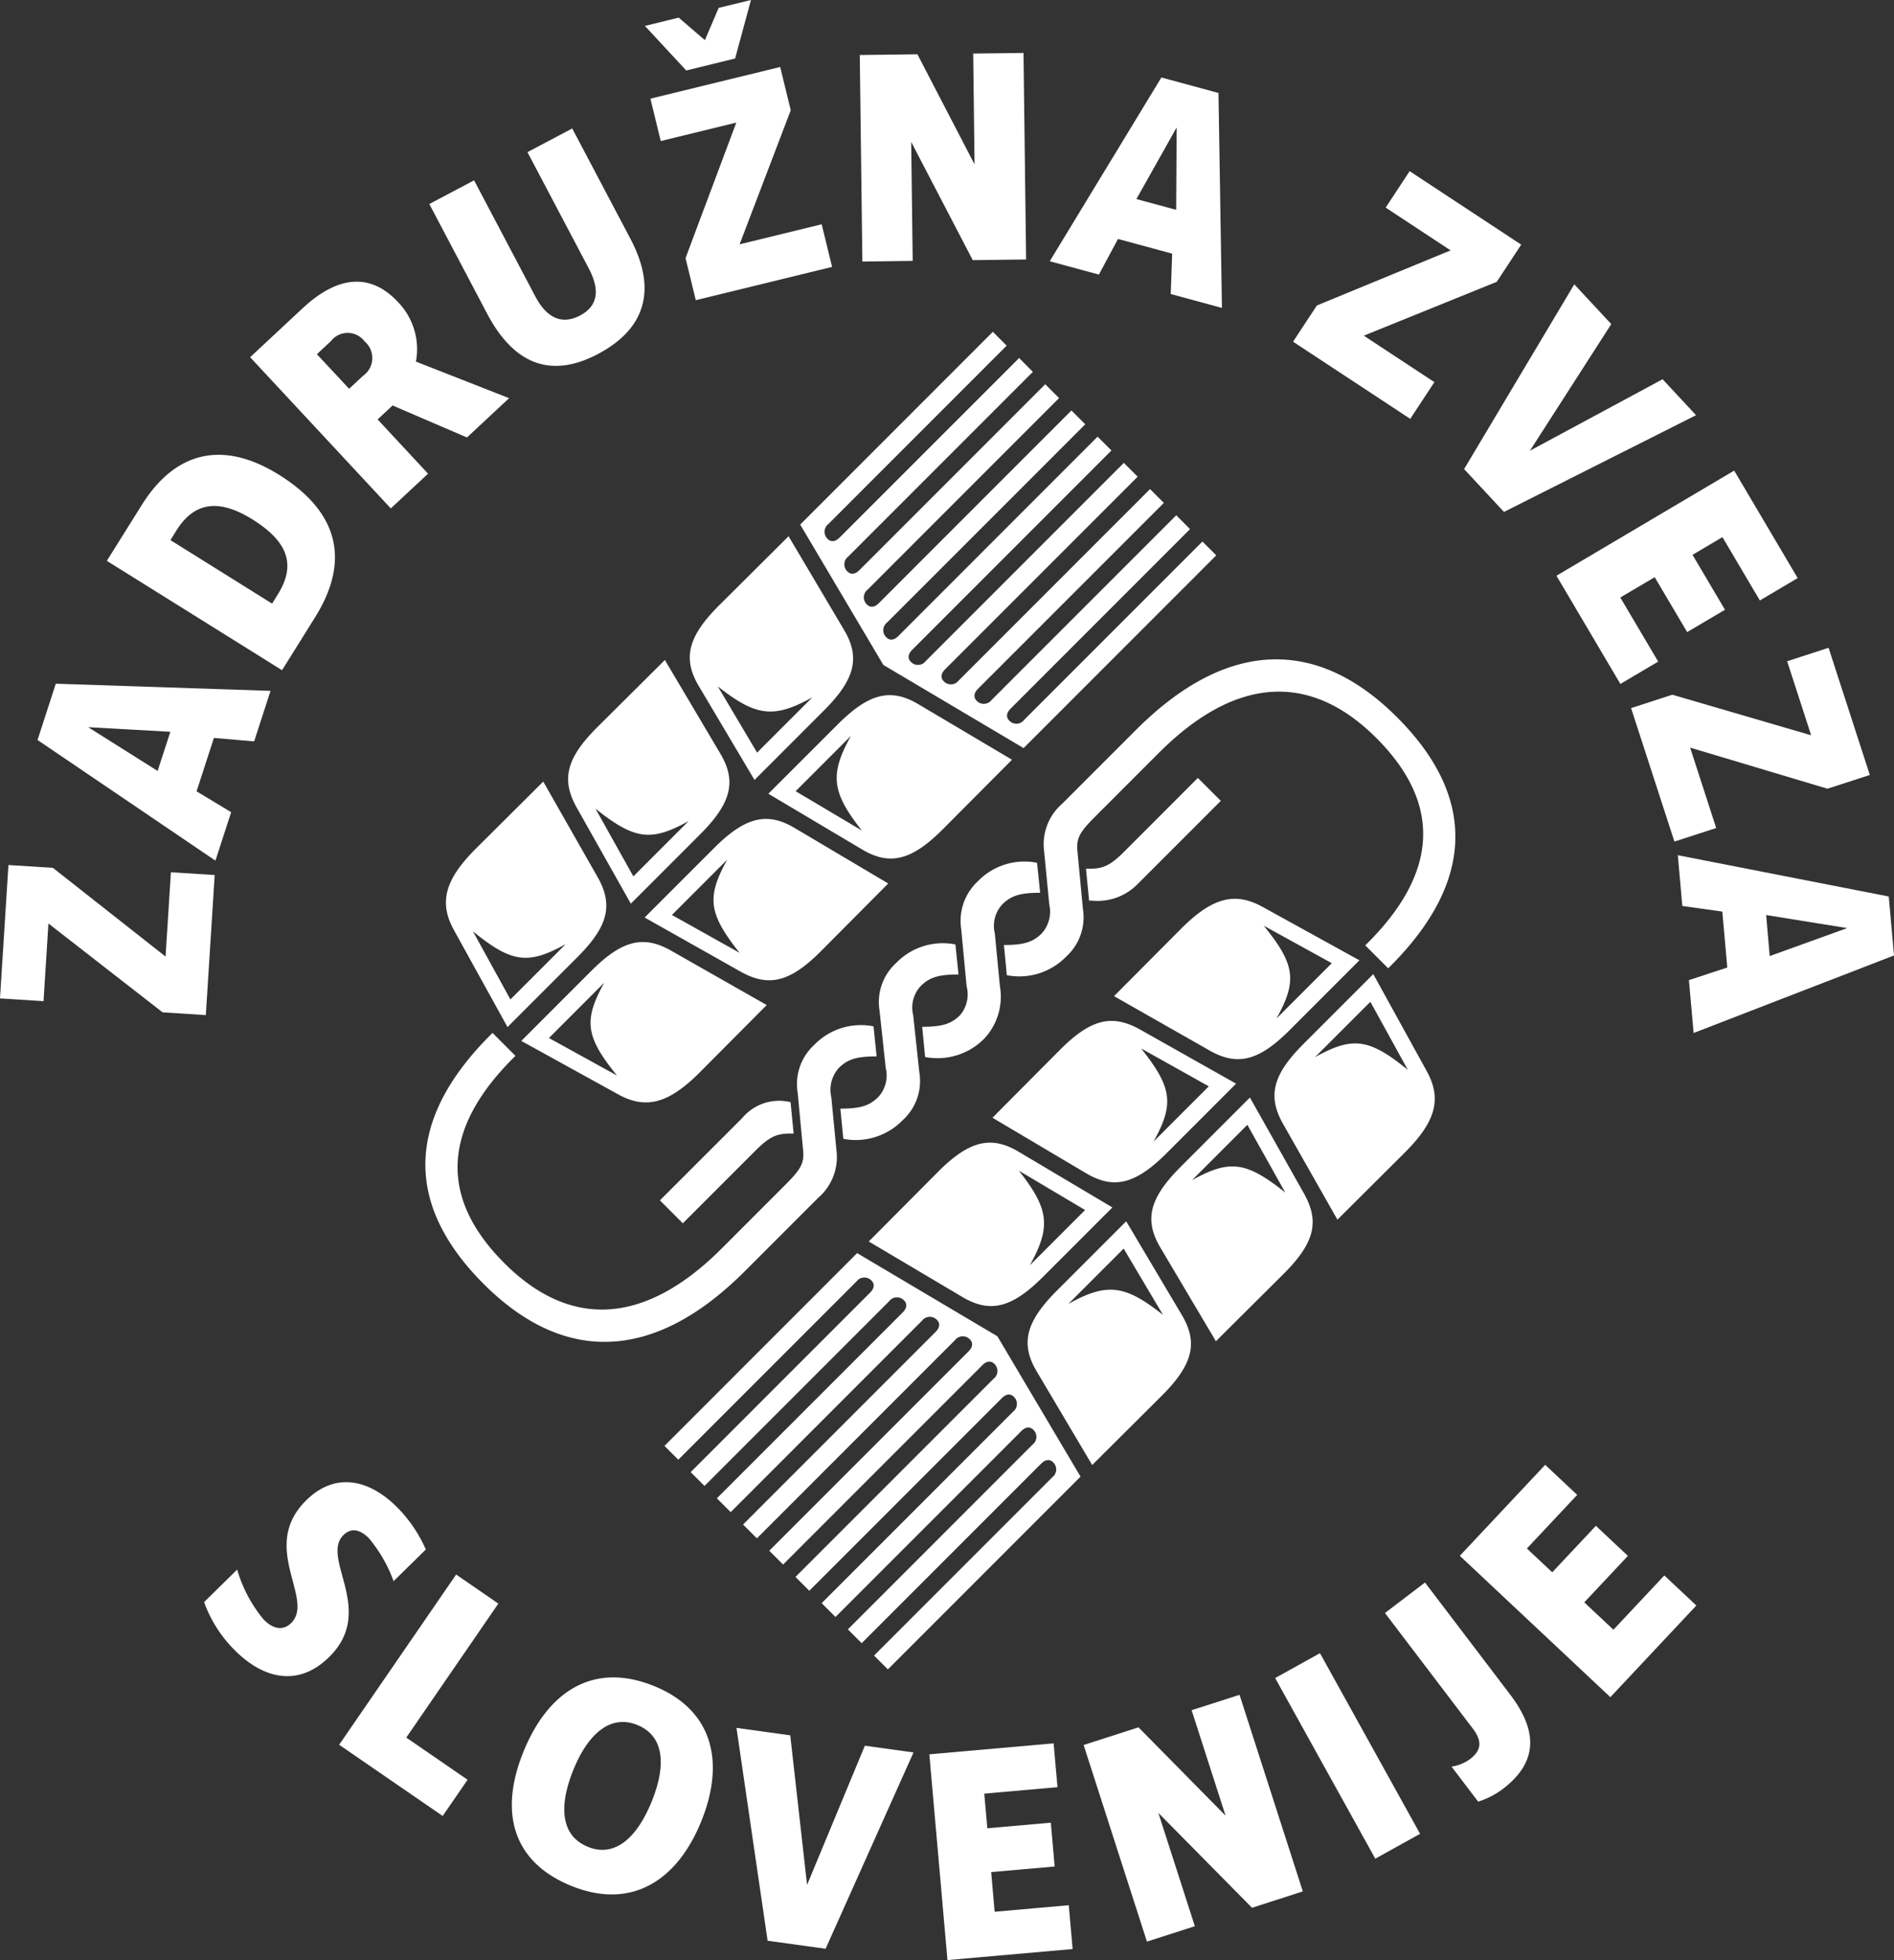 <svg xmlns="http://www.w3.org/2000/svg" id="ZafruznaZvezaSlovenije_Logo_Circle" width="160" height="165.52" viewBox="0 0 160 165.52">
    <rect x="0" y="0" width="160" height="165.52" fill="#333333" stroke="none"/>
    <defs>
        <style>
            .cls-1{fill:#fff}
        </style>
    </defs>
    <path id="Path_70" d="M63.118 107.515l6.209-6.209a4.536 4.536 0 0 0 1.537-4.058l-.431-4.456a2.748 2.748 0 0 1 .63-2.444c.753-.754 1.537-.984 3.2-.984L74 86.829a5.477 5.477 0 0 0-5.01 1.568 4.473 4.473 0 0 0-1.4 4.011l.461 4.857c.107 1.091-.154 1.6-1.491 2.935l-5.379 5.38c-6.44 6.44-12.756 6.854-18.366 1.245-5.564-5.564-5.257-11.435.938-17.506l-1.937-1.937c-7.3 7.177-7.561 14.386-.753 21.194 6.869 6.87 14.493 6.5 22.054-1.061m8.33-11.188a5.543 5.543 0 0 0 5.026-1.583 4.451 4.451 0 0 0 1.4-4.012l-.523-4.857a2.664 2.664 0 0 1 .63-2.443c.753-.754 1.537-.984 3.2-.984l-.261-2.535a5.477 5.477 0 0 0-5.01 1.567 4.452 4.452 0 0 0-1.4 4.012l.523 4.857a2.667 2.667 0 0 1-.63 2.444c-.753.753-1.537.983-3.2.983zm24.73-34.534l-6.224 6.224a4.534 4.534 0 0 0-1.537 4.058l.431 4.457a2.755 2.755 0 0 1-.63 2.444c-.754.753-1.537.983-3.2.983l.246 2.551a5.54 5.54 0 0 0 5.026-1.583 4.474 4.474 0 0 0 1.4-4.012l-.46-4.856c-.108-1.092.153-1.6 1.49-2.936l5.395-5.395c6.44-6.44 12.756-6.854 18.366-1.245 5.564 5.564 5.257 11.435-.938 17.506l1.937 1.937c7.3-7.177 7.561-14.386.753-21.194-6.869-6.87-14.493-6.5-22.054 1.061M111.3 89.426l4.672-4.672 3.166 5.748c-3.273-2.659-4.656-2.843-7.838-1.076m1.89 13.724l5.7-5.671c2.628-2.628 3.136-4.549 1.829-6.9l-4.5-8.162-5.9 5.9c-2.6 2.6-3.058 4.411-1.705 6.778zm-5.148-16.983c1.767-3.182 1.583-4.565-1.076-7.838l5.748 3.166zm-7.132 13.648l4.672-4.672 3.2 5.717c-3.3-2.628-4.688-2.813-7.869-1.045m-6.595-15.537l8.053 4.579c2.366 1.353 4.18.892 6.778-1.706l5.9-5.9-8.162-4.5c-2.351-1.306-4.272-.8-6.9 1.829zm8.606 29.139l5.733-5.7c2.6-2.6 3.043-4.4 1.706-6.778l-4.565-8.1-5.871 5.871c-2.613 2.613-3.074 4.457-1.706 6.778zm-15.108-40.4a5.476 5.476 0 0 0-5.01 1.568 4.554 4.554 0 0 0-1.4 4.011l.461 4.857a2.7 2.7 0 0 1-.554 2.428c-.753.754-1.537.984-3.2.984l.246 2.551a5.543 5.543 0 0 0 5.026-1.583 5.18 5.18 0 0 0 1.292-4.4l-.43-4.457a2.67 2.67 0 0 1 .629-2.444c.754-.754 1.537-.983 3.2-.983zm9.836 23.546c1.768-3.182 1.583-4.565-1.045-7.869l5.717 3.2zm-7.192 13.703l4.672-4.672 3.32 5.595c-3.227-2.551-4.734-2.736-7.992-.923m-6.409-15.721l7.93 4.7c2.321 1.368 4.165.907 6.778-1.706l5.871-5.871-8.1-4.565c-2.382-1.337-4.181-.892-6.778 1.706zm8.422 29.324l5.886-5.856c2.613-2.613 3.074-4.457 1.706-6.778l-4.719-7.946-5.871 5.871c-2.612 2.613-3.073 4.457-1.705 6.778zm-.261-47.66h.188a4.753 4.753 0 0 0 3.9-1.383l7.039-7.039-1.939-1.936-6.206 6.209c-1.153 1.152-1.768 1.46-2.936 1.46h-.308zm-5.01 30.8c1.813-3.258 1.629-4.764-.923-7.992l5.595 3.32zm-12.372-50.7l11.849 7.023 16.276-16.276-1.168-1.167-15.062 15.059a.825.825 0 0 1-1.26.061c-.276-.276-.246-.645.107-1l15.169-15.17-1.168-1.167-15.6 15.6a.825.825 0 0 1-1.26.061c-.276-.276-.246-.645.107-1l15.708-15.705-1.168-1.168-16.167 16.168a.826.826 0 0 1-1.261.061c-.276-.276-.246-.645.107-1l16.276-16.274-1.168-1.168-16.736 16.737a.826.826 0 0 1-1.261.061c-.276-.276-.246-.645.107-1L94.1 38.2l-1.168-1.168-16.843 16.846c-.353.353-.722.384-1 .107a.825.825 0 0 1 .062-1.261l16.738-16.735-1.168-1.168L74.445 51.1c-.353.353-.722.384-1 .107a.825.825 0 0 1 .061-1.26l16.169-16.171-1.167-1.168L72.8 48.314c-.353.354-.722.384-1 .107a.824.824 0 0 1 .062-1.26l15.6-15.6-1.162-1.167-15.174 15.169c-.354.354-.723.384-1 .107a.824.824 0 0 1 .062-1.26l15.061-15.061-1.167-1.168-16.276 16.276zm-1.23 48.686l7.931 4.7c2.321 1.368 4.165.907 6.778-1.706l5.871-5.87-7.946-4.719c-2.321-1.368-4.165-.907-6.778 1.706zm-8.484-37.808l7.946 4.719c2.321 1.368 4.165.907 6.778-1.706l5.86-5.886-7.931-4.7c-2.321-1.368-4.165-.907-6.778 1.705zm-8.775 55.068l1.168 1.167 15.062-15.062a.825.825 0 0 1 1.26-.061c.276.276.246.645-.107 1l-15.169 15.17 1.168 1.167 15.6-15.6a.825.825 0 0 1 1.26-.061c.276.276.246.645-.107 1L60.767 126.68l1.168 1.168L78.1 111.68a.826.826 0 0 1 1.261-.061c.276.276.246.645-.107 1L62.98 128.894l1.168 1.168 16.736-16.737a.826.826 0 0 1 1.261-.061c.276.276.246.645-.107 1l-16.845 16.843 1.168 1.168 16.844-16.844c.353-.353.722-.384 1-.107a.825.825 0 0 1-.062 1.261L67.407 133.32l1.168 1.168 16.276-16.276c.353-.353.722-.384 1-.107a.825.825 0 0 1-.061 1.26l-16.17 16.168 1.167 1.168 15.708-15.707c.353-.354.722-.384 1-.107a.825.825 0 0 1-.061 1.26l-15.6 15.6L73 138.914l15.17-15.169c.353-.354.722-.384 1-.107a.824.824 0 0 1-.062 1.26l-15.062 15.061 1.167 1.168 16.276-16.276L84.466 113l-11.849-7.024zm11.08-55.283l4.672-4.672c-1.813 3.258-1.629 4.764.923 7.992zm-11.466 34.55l1.937 1.936 6.117-6.117c1.153-1.152 1.768-1.46 2.936-1.46h.307l-.261-2.66-.184-.031a4.055 4.055 0 0 0-3.9 1.384zm7.993-35.5l5.871-5.871c2.612-2.613 3.073-4.457 1.705-6.778l-4.7-7.931-5.888 5.858c-2.613 2.613-3.074 4.457-1.706 6.778zm-9.283 11.616l8.1 4.565c2.382 1.337 4.181.891 6.778-1.706l5.7-5.733-7.93-4.7c-2.321-1.368-4.165-.907-6.778 1.706zm9.5-13.924l-3.32-5.595c3.227 2.551 4.734 2.736 7.992.923zm-7.194 13.709l4.672-4.672c-1.768 3.182-1.583 4.565 1.045 7.869zM53.5 76.47l5.868-5.87c2.613-2.613 3.074-4.457 1.706-6.778l-4.7-7.93-5.733 5.7c-2.6 2.6-3.043 4.4-1.706 6.778zm-9.255 11.588l8.162 4.5c2.351 1.306 4.272.8 6.9-1.829l5.671-5.7-8.053-4.579c-2.366-1.353-4.18-.892-6.778 1.706zm9.468-13.894l-3.2-5.717c3.3 2.628 4.688 2.813 7.869 1.045zm-7.132 13.649l4.672-4.672c-1.767 3.182-1.583 4.565 1.076 7.838zm-3.5-.922l5.9-5.9c2.6-2.6 3.058-4.411 1.705-6.778L46.1 66.158l-5.7 5.671c-2.628 2.628-3.135 4.549-1.829 6.9zm.246-2.336l-3.166-5.748c3.273 2.659 4.656 2.843 7.838 1.076z" class="cls-1" transform="translate(-.208 -.162)"/>
    <path id="Path_71" d="M133.936 136.022l3.685-3.926-2.705-2.538-3.685 3.926-2.142-2.01 4.249-4.528-2.705-2.538-7.211 7.683 12.718 11.936 7.264-7.74-2.705-2.538-4.3 4.583zm-13.455-1.675l-3.383 2.574 7.408 9.741c.857 1.127.718 1.881-.246 2.614a3.646 3.646 0 0 1-1.536.618l2.245 2.953a6.862 6.862 0 0 0 2.075-1.06c2.932-2.23 3.028-4.828.626-7.986zm-4.2 23.32l3.785-2.1-8.458-15.254-3.785 2.1zm-12.649-3.635l-7.354-7.457-4.635 1.492 5.347 16.6 4.047-1.3-3.08-9.565 7.911 8.009 4.291-1.382-5.346-16.6-4.047 1.3zm-19.8 4.767l5.364-.472-.326-3.7-5.363.472-.259-2.925 6.185-.545-.325-3.7-10.5.925 1.531 17.374 10.574-.932-.326-3.7-6.262.552zm-15.553 1.08l-1.421-12.63-4.543-.63 2.63 17.974 4.9.68 7.425-16.579-4.108-.57zm-18.513-3.214c-2.293-.93-2.478-3.422-1.229-6.5 1.2-2.961 3.083-4.728 5.4-3.789 2.292.929 2.453 3.413 1.214 6.468-1.229 3.032-3.093 4.751-5.385 3.823m-1.393 3.3c5.014 2.032 8.914-.39 10.966-5.451 2.08-5.134.885-9.454-3.986-11.429-5.087-2.061-8.949.4-11.039 5.562s-.86 9.325 4.059 11.318M42.2 136.125l-3.566-2.453-9.883 14.373 8.746 6.014L39.6 151l-5.179-3.561zm-6.128-4.567a11.682 11.682 0 0 0-2.377-3.517c-2.349-2.387-5.241-3.083-7.719-.643-4.021 3.958.773 8.35-1.284 10.374-.7.687-1.553.479-2.312-.291a11.7 11.7 0 0 1-2.244-4.227L17.341 136a10.981 10.981 0 0 0 2.519 3.992c2.584 2.626 5.532 3.122 8.046.646 4-3.94-.772-8.35 1.211-10.3.679-.668 1.443-.443 2.148.272a12.071 12.071 0 0 1 2.085 3.623z" class="cls-1" transform="translate(-.1 -.717)"/>
    <path id="Path_72" d="M149.2 77.268l6.848 1.1-6.548 2.364zm-6.126 9.958L160 80.68l-.442-4.978-17.82-3.487.38 4.285 3.379.476.419 4.722-3.241 1.064zM154.38 66.6l3.578-1.161-3.485-10.739-3.5 1.137 2.027 6.25-11.73-3.424-3.48 1.129 3.66 11.272 3.529-1.145-2.2-6.788zm-14.594-17.86l2.741 4.635 3.194-1.888-2.741-4.635 2.528-1.494 3.16 5.345 3.195-1.888-5.363-9.076-15.014 8.877 5.4 9.137 3.193-1.888-3.2-5.411zm-10.542-10.682l6.872-10.692-3.125-3.357-9.308 15.6 3.37 3.62 16.224-8.17-2.826-3.035zM126.44 23.8l2.068-3.142-9.425-6.205-2.025 3.078 5.487 3.612-11.3 4.653-2.011 3.056 9.9 6.516 2.039-3.1-5.96-3.924zM96 16.809l3.4-6.047-.04 6.956zM103.227 26l-.293-18.149-4.824-1.308-9.431 15.517 4.153 1.125 1.614-3.007 4.576 1.239-.122 3.409zm-20.9-12.122L77.5 4.583l-4.869.062.22 17.441 4.251-.055-.127-10.047 5.2 9.983 4.508-.057-.22-17.44-4.25.054zM66.8 9.31l-.892-3.654-10.962 2.675.873 3.579 6.381-1.557-4.288 11.442.868 3.554 11.513-2.81-.88-3.6-6.933 1.692zM63.44 0l-2.728.665-1.165 2.724-2.213-1.9-2.853.7 3.491 3.762 4.128-1.01zm-15.1 10.848l-3.783 2 5.182 9.821c1.01 1.914.7 3.211-.732 3.969-1.458.77-2.77.325-3.8-1.635l-5.157-9.775-3.783 2 4.881 9.251C43.5 30.937 46.69 31.905 50.5 29.9c4.033-2.128 5.021-5.445 2.76-9.73zM27.959 28.8a1.788 1.788 0 0 1 2.843.029 1.839 1.839 0 0 1-.14 2.911l-1.169 1.089-2.722-2.919zm15.049 4.822l-7.873-3.089a5.7 5.7 0 0 0-1.5-5.012c-2.229-2.4-4.964-2.383-8.075.513l-4.43 4.129L33.014 42.93 36.162 40 31.9 35.416l1.264-1.176 6.284 2.7zM22.988 50.97L14.4 45.609l.5-.809c1.514-2.426 3.6-2.7 6.42-.944 3.016 1.883 3.711 3.835 2.142 6.348zM9.025 47.357l14.8 9.236 2.8-4.481c3.015-4.83 1.92-8.914-3.04-12.011-4.677-2.919-8.726-2.076-11.619 2.557zM13.317 65.1l-5.87-3.695 6.944.386zm9.537-6.764l-18.141-.603-1.543 4.753L18.2 72.675l1.328-4.092-2.922-1.762 1.464-4.509 3.4.291zM4.467 73.281l-3.754-.237L0 84.306l3.677.233.415-6.556 9.644 7.5 3.652.232.749-11.827-3.7-.235-.45 7.122z" class="cls-1"/>
</svg>
